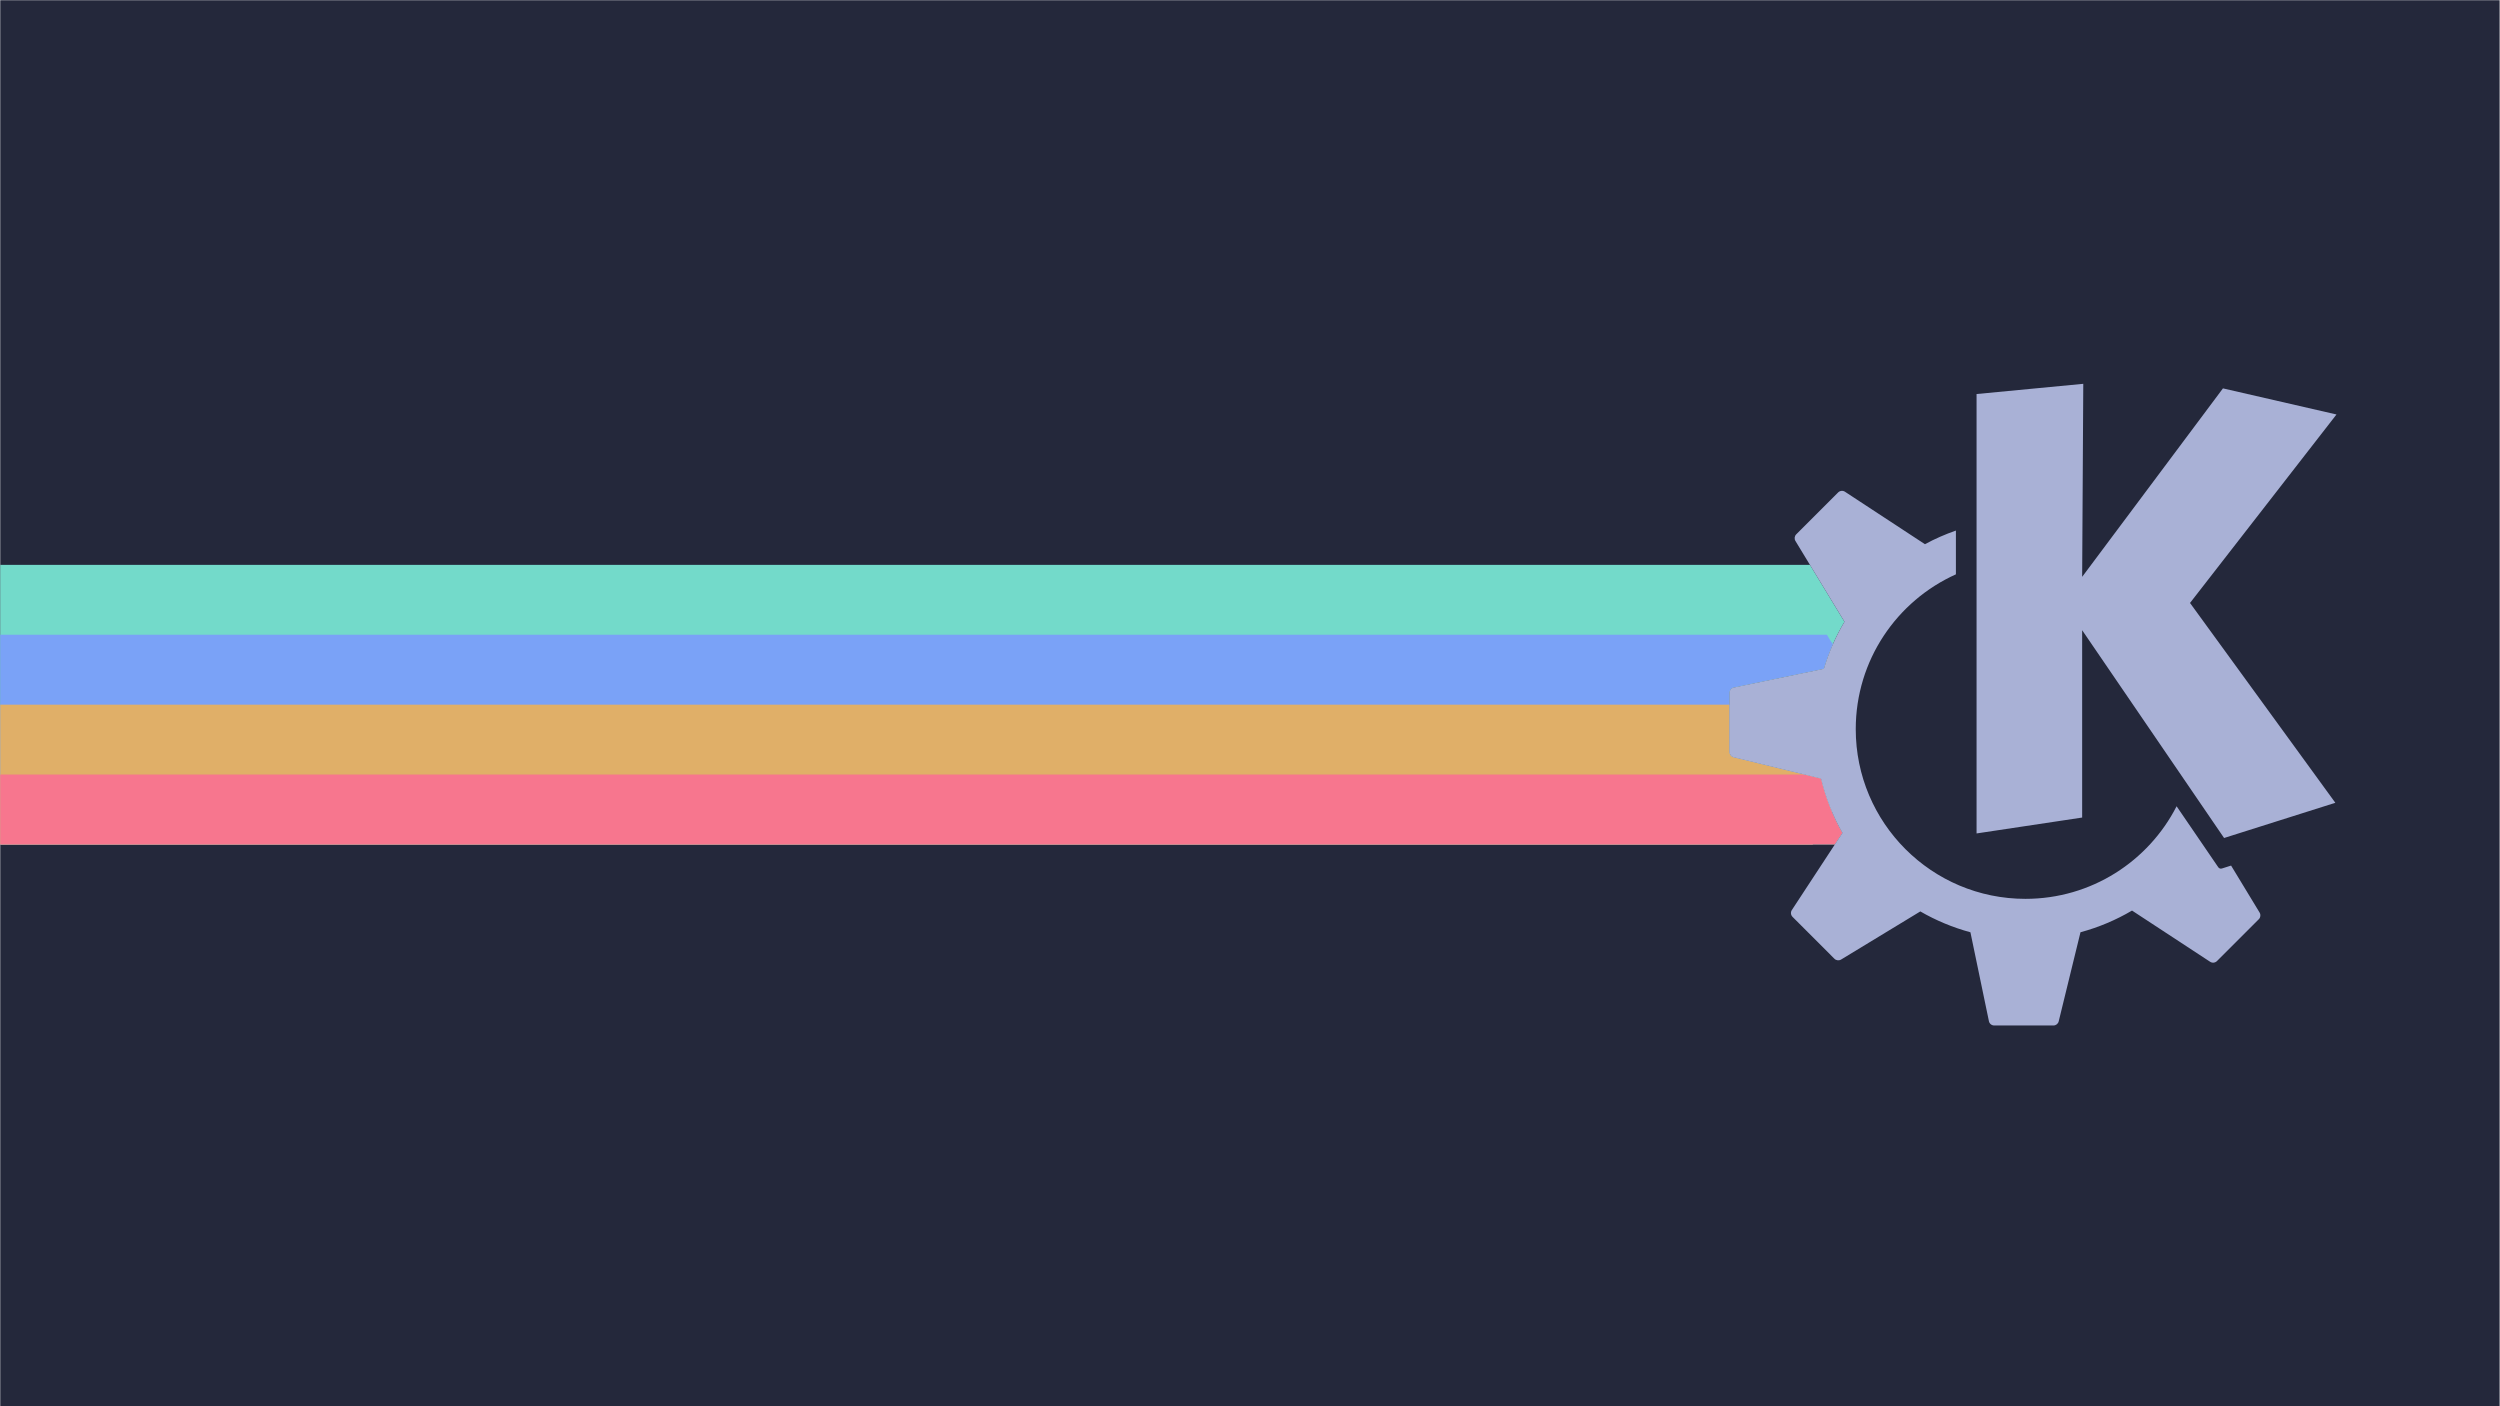 <?xml version="1.0" encoding="UTF-8" standalone="no"?>
<svg
   version="1.1"
   id="svg5033"
   xml:space="preserve"
   width="1920"
   height="1080"
   viewBox="0 0 1920 1080"
   sodipodi:docname="kde_00_scalable.svg"
   inkscape:version="1.2 (dc2aedaf03, 2022-05-15)"
   inkscape:export-filename="kde_00_3840x2160.png"
   inkscape:export-xdpi="192"
   inkscape:export-ydpi="192"
   xmlns:inkscape="http://www.inkscape.org/namespaces/inkscape"
   xmlns:sodipodi="http://sodipodi.sourceforge.net/DTD/sodipodi-0.dtd"
   xmlns:xlink="http://www.w3.org/1999/xlink"
   xmlns="http://www.w3.org/2000/svg"
   xmlns:svg="http://www.w3.org/2000/svg"
   xmlns:rdf="http://www.w3.org/1999/02/22-rdf-syntax-ns#"
   xmlns:cc="http://creativecommons.org/ns#"
   xmlns:dc="http://purl.org/dc/elements/1.1/"><defs
     id="defs5037"><marker
       style="overflow:visible"
       id="Arrow1Lstart"
       refX="0"
       refY="0"
       orient="auto"
       inkscape:stockid="Arrow1Lstart"
       inkscape:isstock="true"><path
         transform="matrix(0.8,0,0,0.8,10,0)"
         style="fill:#c53d3d;fill-opacity:0.795;fill-rule:evenodd;stroke:none;stroke-width:1pt;stroke-opacity:1"
         d="M 0,0 5,-5 -12.5,0 5,5 Z"
         id="path2155" /></marker><clipPath
       clipPathUnits="userSpaceOnUse"
       id="clipPath5049"><path
         d="M 0,600 H 600 V 0 H 0 Z"
         id="path5047"
         inkscape:connector-curvature="0" /></clipPath><marker
       style="overflow:visible"
       id="Arrow1Lstart-53"
       refX="0"
       refY="0"
       orient="auto"
       inkscape:stockid="Arrow1Lstart"
       inkscape:isstock="true"><path
         transform="matrix(0.8,0,0,0.8,10,0)"
         style="fill:#c53d3d;fill-opacity:0.795;fill-rule:evenodd;stroke:none;stroke-width:1pt;stroke-opacity:1"
         d="M 0,0 5,-5 -12.5,0 5,5 Z"
         id="path2155-5" /></marker><clipPath
       clipPathUnits="userSpaceOnUse"
       id="clipPath5049-6"><path
         d="M 0,600 H 600 V 0 H 0 Z"
         id="path5047-2"
         inkscape:connector-curvature="0" /></clipPath><marker
       style="overflow:visible"
       id="Arrow1Lstart-5"
       refX="0"
       refY="0"
       orient="auto"
       inkscape:stockid="Arrow1Lstart"
       inkscape:isstock="true"><path
         transform="matrix(0.8,0,0,0.8,10,0)"
         style="fill:#c53d3d;fill-opacity:0.795;fill-rule:evenodd;stroke:none;stroke-width:1pt;stroke-opacity:1"
         d="M 0,0 5,-5 -12.5,0 5,5 Z"
         id="path2155-3" /></marker><clipPath
       clipPathUnits="userSpaceOnUse"
       id="clipPath5049-5"><path
         d="M 0,600 H 600 V 0 H 0 Z"
         id="path5047-6"
         inkscape:connector-curvature="0" /></clipPath><marker
       style="overflow:visible"
       id="Arrow1Lstart-3"
       refX="0"
       refY="0"
       orient="auto"
       inkscape:stockid="Arrow1Lstart"
       inkscape:isstock="true"><path
         transform="matrix(0.8,0,0,0.8,10,0)"
         style="fill:#c53d3d;fill-opacity:0.795;fill-rule:evenodd;stroke:none;stroke-width:1pt;stroke-opacity:1"
         d="M 0,0 5,-5 -12.5,0 5,5 Z"
         id="path2155-56" /></marker><clipPath
       clipPathUnits="userSpaceOnUse"
       id="clipPath5049-2"><path
         d="M 0,600 H 600 V 0 H 0 Z"
         id="path5047-91"
         inkscape:connector-curvature="0" /></clipPath><marker
       style="overflow:visible"
       id="Arrow1Lstart-5-2"
       refX="0"
       refY="0"
       orient="auto"
       inkscape:stockid="Arrow1Lstart"
       inkscape:isstock="true"><path
         transform="matrix(0.8,0,0,0.8,10,0)"
         style="fill:#c53d3d;fill-opacity:0.795;fill-rule:evenodd;stroke:none;stroke-width:1pt;stroke-opacity:1"
         d="M 0,0 5,-5 -12.5,0 5,5 Z"
         id="path2155-3-7" /></marker><clipPath
       clipPathUnits="userSpaceOnUse"
       id="clipPath5049-5-0"><path
         d="M 0,600 H 600 V 0 H 0 Z"
         id="path5047-6-9"
         inkscape:connector-curvature="0" /></clipPath><marker
       style="overflow:visible"
       id="Arrow1Lstart-1"
       refX="0"
       refY="0"
       orient="auto"
       inkscape:stockid="Arrow1Lstart"
       inkscape:isstock="true"><path
         transform="matrix(0.8,0,0,0.8,10,0)"
         style="fill:#c53d3d;fill-opacity:0.795;fill-rule:evenodd;stroke:none;stroke-width:1pt;stroke-opacity:1"
         d="M 0,0 5,-5 -12.5,0 5,5 Z"
         id="path2155-8" /></marker><clipPath
       clipPathUnits="userSpaceOnUse"
       id="clipPath5049-7"><path
         d="M 0,600 H 600 V 0 H 0 Z"
         id="path5047-9"
         inkscape:connector-curvature="0" /></clipPath><linearGradient
       x1="112.499"
       y1="6.137"
       x2="112.499"
       y2="129.347"
       id="path1082_2_"
       gradientUnits="userSpaceOnUse"
       gradientTransform="translate(287,-83)"><stop
         id="stop193"
         style="stop-color:#ffffff;stop-opacity:0"
         offset="0" /><stop
         id="stop195"
         style="stop-color:#ffffff;stop-opacity:0.275"
         offset="1" /><midPointStop
         offset="0"
         style="stop-color:#FFFFFF"
         id="midPointStop197" /><midPointStop
         offset="0.5"
         style="stop-color:#FFFFFF"
         id="midPointStop199" /><midPointStop
         offset="1"
         style="stop-color:#000000"
         id="midPointStop201" /></linearGradient><linearGradient
       x1="541.335"
       y1="104.507"
       x2="606.912"
       y2="303.14"
       id="linearGradient2544"
       xlink:href="#path1082_2_"
       gradientUnits="userSpaceOnUse"
       gradientTransform="matrix(-0.394,0,0,0.394,357.52,122.002)" /><linearGradient
       id="linearGradient3388"><stop
         id="stop3390"
         style="stop-color:#000000;stop-opacity:0"
         offset="0" /><stop
         id="stop3392"
         style="stop-color:#000000;stop-opacity:0.371"
         offset="1" /></linearGradient><linearGradient
       x1="490.723"
       y1="237.724"
       x2="490.723"
       y2="183.964"
       id="linearGradient4416"
       xlink:href="#linearGradient3388"
       gradientUnits="userSpaceOnUse"
       gradientTransform="matrix(0.749,0,0,0.749,-35.46,91.441)" /></defs><sodipodi:namedview
     pagecolor="#ffffff"
     bordercolor="#666666"
     borderopacity="1"
     objecttolerance="10"
     gridtolerance="10"
     guidetolerance="10"
     inkscape:pageopacity="0"
     inkscape:pageshadow="2"
     inkscape:window-width="1670"
     inkscape:window-height="1048"
     id="namedview5035"
     showgrid="false"
     inkscape:zoom="0.54527693"
     inkscape:cx="961.89655"
     inkscape:cy="594.19349"
     inkscape:window-x="2170"
     inkscape:window-y="32"
     inkscape:window-maximized="1"
     inkscape:current-layer="g5041"
     inkscape:document-rotation="0"
     inkscape:snap-global="true"
     showguides="true"
     inkscape:guide-bbox="true"
     fit-margin-top="0"
     fit-margin-left="0"
     fit-margin-right="0"
     fit-margin-bottom="0"
     inkscape:snap-bbox="false"
     inkscape:bbox-paths="false"
     inkscape:object-paths="true"
     inkscape:showpageshadow="0"
     inkscape:pagecheckerboard="0"
     inkscape:deskcolor="#d1d1d1"><inkscape:grid
       type="xygrid"
       id="grid997"
       originx="762.725"
       originy="-128.563" /></sodipodi:namedview><g
     id="g5041"
     inkscape:groupmode="layer"
     inkscape:label="penguin-clipart-publicdomainvectors.org"
     transform="matrix(1.333,0,0,-1.333,762.725,671.437)"><g
       id="g956"
       transform="translate(46.384,0.711)" /><g
       id="g944"
       transform="translate(96.726,0.711)" /><g
       id="g2750"><rect
         style="fill:#24283b;fill-opacity:1;fill-rule:nonzero;stroke-width:78.727;stroke-linecap:round;stroke-linejoin:round;paint-order:stroke markers fill"
         id="rect1025"
         width="1440"
         height="810"
         x="-572.043"
         y="-503.578"
         transform="scale(1,-1)" /><path
         id="path1033"
         style="fill:#73daca;fill-opacity:1;stroke:none;stroke-width:7.04;stroke-linejoin:round;stroke-miterlimit:4;stroke-dasharray:none;stroke-opacity:1;paint-order:stroke markers fill"
         d="M 0 433.75 L 0 648.527 L 1409.336 648.527 L 1415.137 639.682 C 1407.806 626.79 1402.259 612.765 1398.68 597.969 L 1331.559 581.562 C 1329.705 581.114 1328.387 579.448 1328.387 577.523 L 1328.387 532.029 C 1328.387 530.054 1329.773 528.349 1331.697 527.951 L 1400.852 513.566 C 1404.679 500.791 1410.034 488.681 1416.715 477.449 L 1390.184 433.75 L 0 433.75 z "
         transform="matrix(0.75,0,0,-0.75,-572.043,503.578)" /><path
         id="path1037"
         style="fill:#7aa2f7;fill-opacity:1;stroke:none;stroke-width:5.945;stroke-linejoin:round;stroke-miterlimit:4;stroke-dasharray:none;stroke-opacity:1;paint-order:stroke markers fill"
         d="M 0 487.443 L 0 648.527 L 1392.307 648.527 C 1395.622 640.473 1400.676 631.844 1406.994 623.135 C 1403.576 615.057 1400.78 606.65 1398.68 597.969 L 1331.559 581.562 C 1329.705 581.114 1328.387 579.448 1328.387 577.523 L 1328.387 532.029 C 1328.387 530.054 1329.773 528.349 1331.697 527.951 L 1400.852 513.566 C 1402.794 507.082 1405.134 500.771 1407.838 494.656 C 1406.314 492.566 1404.735 490.152 1403.244 487.443 L 0 487.443 z "
         transform="matrix(0.75,0,0,-0.75,-572.043,503.578)" /><path
         id="path1041"
         style="fill:#e0af68;fill-opacity:1;stroke:none;stroke-width:4.854;stroke-linejoin:round;stroke-miterlimit:4;stroke-dasharray:none;stroke-opacity:1;paint-order:stroke markers fill"
         d="M 0 541.139 L 0 648.527 L 1392.307 648.527 C 1395.622 640.473 1400.676 631.844 1406.994 623.135 C 1403.576 615.057 1400.78 606.65 1398.68 597.969 L 1331.559 581.562 C 1329.705 581.114 1328.387 579.448 1328.387 577.523 L 1328.387 541.139 L 0 541.139 z "
         transform="matrix(0.75,0,0,-0.75,-572.043,503.578)" /><path
         id="path1045"
         style="fill:#f7768e;fill-opacity:1;stroke:none;stroke-width:3.486;stroke-linejoin:round;stroke-miterlimit:4;stroke-dasharray:none;stroke-opacity:1;paint-order:stroke markers fill"
         d="M 0 594.832 L 0 648.527 L 1409.336 648.527 L 1415.137 639.682 C 1407.806 626.79 1402.259 612.765 1398.68 597.969 L 1385.848 594.832 L 0 594.832 z "
         transform="matrix(0.75,0,0,-0.75,-572.043,503.578)" /><path
         d="m 628.081,282.569 -61.482,-5.886 V 23.519 l 60.832,9.158 V 140.615 l 81.77,-119.717 64.104,20.283 -83.73,115.133 84.386,108.592 -65.41,15.039 -81.118,-108.588 z M 488.716,220.877 c -0.694,-0.073 -1.365,-0.379 -1.886,-0.903 l -24.13,-24.126 c -1.015,-1.016 -1.205,-2.595 -0.458,-3.827 l 28.252,-46.53 c -5.011,-8.424 -9.027,-17.507 -11.897,-27.088 l -51.866,-10.788 c -1.443,-0.299 -2.483,-1.577 -2.483,-3.058 V 70.435 c 0,-1.443 0.987,-2.693 2.378,-3.029 l 50.341,-12.305 c 2.684,-11.097 6.845,-21.617 12.343,-31.285 l -29.139,-44.434 c -0.813,-1.242 -0.643,-2.878 0.406,-3.924 l 24.122,-24.126 c 1.015,-1.011 2.598,-1.211 3.835,-0.467 l 45.661,27.731 c 8.969,-5.176 18.642,-9.249 28.865,-12.011 l 10.654,-51.223 c 0.3,-1.452 1.582,-2.483 3.054,-2.483 h 34.125 c 1.434,0 2.687,0.98 3.029,2.387 l 12.549,51.329 c 10.538,2.844 20.505,7.083 29.693,12.494 l 44.997,-29.503 c 1.236,-0.815 2.873,-0.652 3.924,0.397 l 24.13,24.126 c 1.02,1.02 1.203,2.598 0.454,3.827 l -16.426,27.071 -5.314,-1.681 c -0.775,-0.246 -1.619,0.039 -2.075,0.718 0,0 -10.477,15.338 -24.009,35.143 -16.176,-31.659 -49.087,-53.345 -87.091,-53.345 -53.995,0 -97.77,43.777 -97.77,97.775 0,39.723 23.693,73.885 57.705,89.188 v 25.224 c -6.19,-2.166 -12.175,-4.777 -17.858,-7.873 -0.004,0.004 -0.006,0.013 -0.019,0.039 l -46.056,30.206 c -0.621,0.404 -1.339,0.568 -2.033,0.496 z"
         fill="#fcfcfc"
         id="path2038"
         style="fill:#a9b1d6;fill-opacity:1;stroke-width:10.286" /></g></g></svg>
